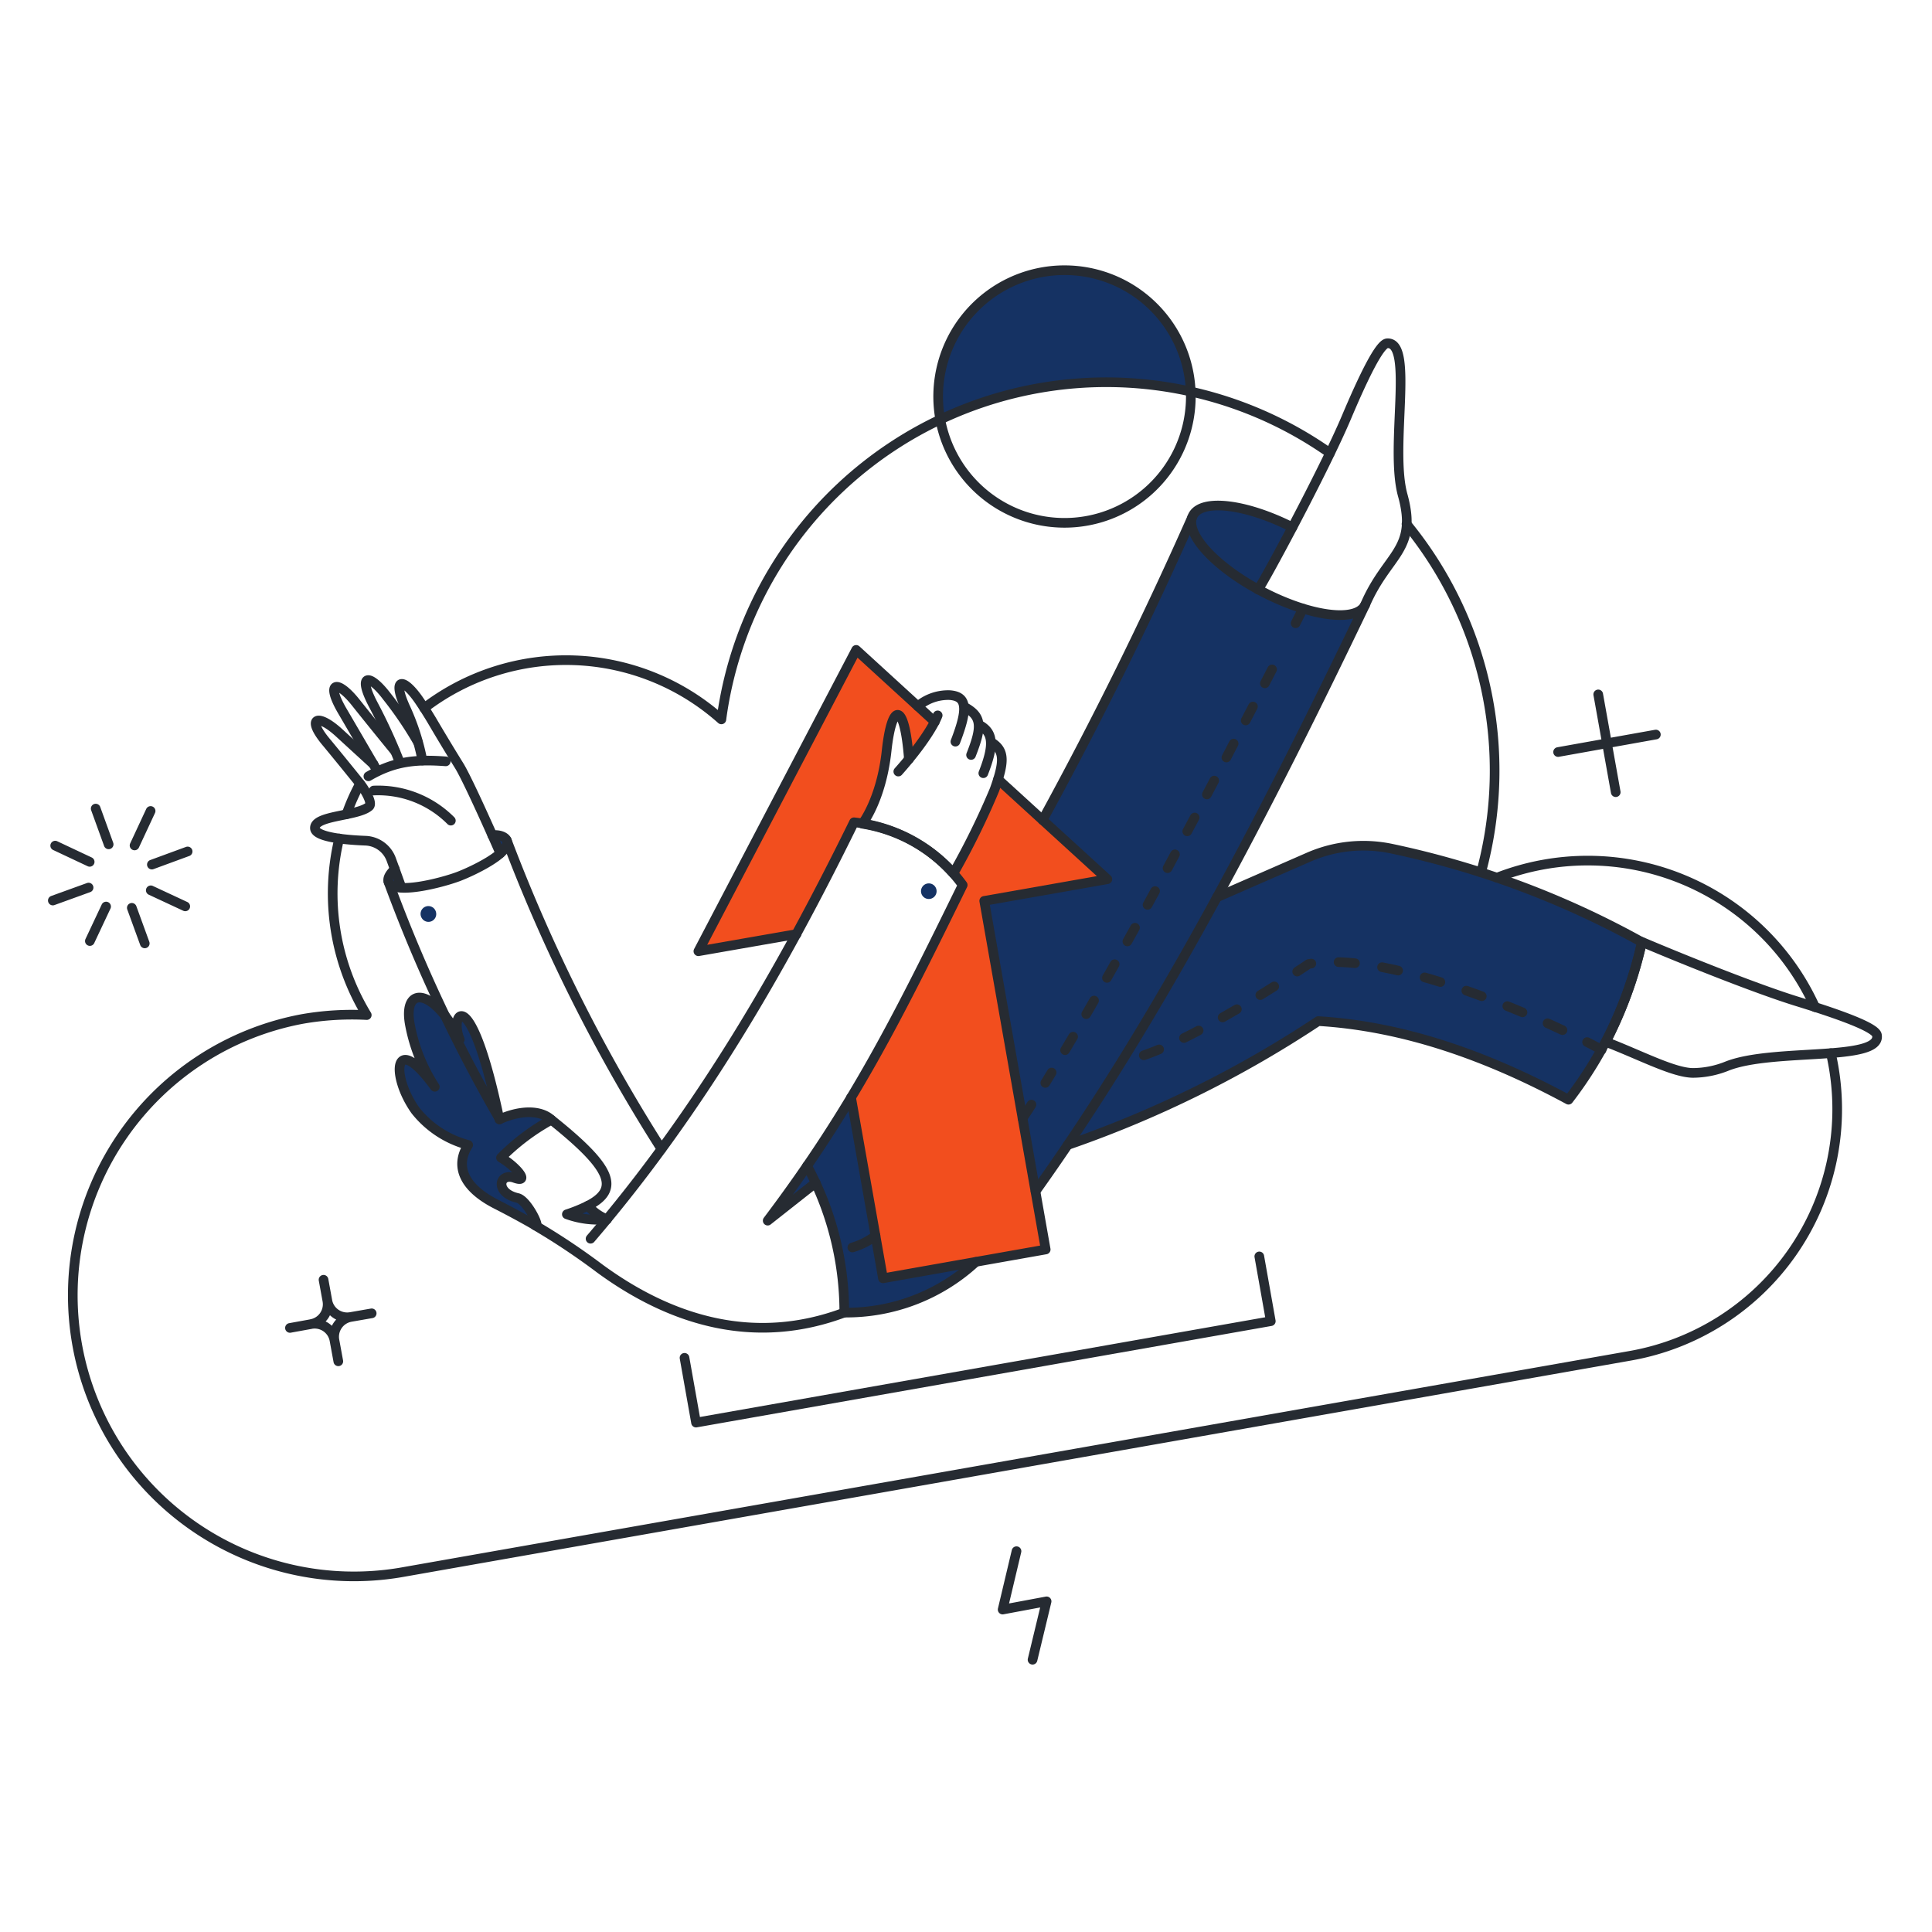 <svg width="154" height="154" viewBox="0 0 154 154" fill="none" xmlns="http://www.w3.org/2000/svg"><path d="M88.253 70.094l-8.71-7.953a47.08 47.08 0 01-3.544 7.488c.263.297.51.608.741.93-2.646 5.588-5.569 11.371-8.898 16.94l2.525 14.395 12.985-2.283-4.898-27.786 9.799-1.73zM68.246 51.815L55.683 75.838l7.822-1.381c1.484-2.72 3.01-5.714 4.581-8.899l.669.102s1.511-1.905 1.933-5.816c.422-3.882 1.425-3.97 1.774.668a18.97 18.97 0 002.05-2.98s-6.266-5.729-6.266-5.717z" fill="#F24E1E"/><path d="M77.784 100.585l-7.4 1.294-2.545-14.395c-.088.349-3.505 5.453-3.505 5.453a24.438 24.438 0 012.967 11.69 15.194 15.194 0 0010.483-4.042zm33.151-32.934a10.875 10.875 0 00-6.615.67l-7.31 3.185c4.192-7.689 8.085-15.556 11.755-23.207-.798 1.31-4.397.815-8.139-1.134-3.683-1.92-6.135-4.538-5.609-5.953a323.44 323.44 0 01-11.926 24.143l5.177 4.725-9.816 1.73 4.087 23.148a168.556 168.556 0 002.577-3.71c7.041-2.56 14.07-5.805 19.96-9.856 6.746.407 13.393 2.72 19.949 6.267a31.51 31.51 0 005.848-12.563 71.375 71.375 0 00-19.938-7.445zm-70.534-.653c-.102-.276-.567-.495-1.163-.422.218.536.64 1.439.64 1.439.421-.378.625-.741.523-1.018zm-9.436 3.285c.095.279.465.422 1.032.466-.014-.059-.306-.842-.523-1.47-.408.379-.603.73-.51 1.004zm52.14-48.593c-4.703.824-8.889 5.352-8.157 11.734A31.124 31.124 0 0194.912 31.2a10.07 10.07 0 00-11.807-9.51z" fill="#153263"/><path d="M103.015 42.032c-3.708-1.876-7.215-2.296-7.925-.945-.7 1.336 1.614 3.94 5.191 5.893.156-.164 1.334-2.301 2.734-4.948zM41.23 95.514c-1.832-.407-1.468-2.066-.218-1.614 1.28.466.116-.918-1.076-1.614a17.426 17.426 0 014.013-3.024l-.116-.088c-.945-.756-2.574-.612-4.028.059-2.34-11.182-4.027-8.419-3.155-6.369-2.08-4.144-4.624-4.362-3.955-1.076a13.676 13.676 0 001.963 4.843c-3.315-4.552-3.52-.887-1.541 1.89a7.951 7.951 0 004.202 2.747c-1.076 1.684-.378 3.403 2.239 4.726a64.26 64.26 0 013.111 1.684c.451.26-.668-2.01-1.44-2.163zM34.76 72.74a.62.62 0 01-1.137.445.623.623 0 111.137-.444zm39.883-1.831a.621.621 0 11-1.216.256.621.621 0 011.216-.256zM61.208 97.3l3.138-4.363c.262.45.465.887.683 1.338l-3.821 3.024zm-14.351-1.209c-.544.268-1.106.496-1.683.684 1.032.436 2.34.756 3.169.422a4.539 4.539 0 01-1.486-1.106z" fill="#153263"/><path d="M77.784 100.585a15.192 15.192 0 01-10.485 4.042 24.439 24.439 0 00-2.966-11.69m30.677-51.66a323.705 323.705 0 01-11.904 24.092m61.577 14.915a19.899 19.899 0 00-25.359-10.323" stroke="#262B32" stroke-width=".769" stroke-linecap="round" stroke-linejoin="round"/><path d="M145.933 83.951c.088.35.153.698.218 1.062a19.955 19.955 0 01-16.14 23.045L31.91 125.347a22.406 22.406 0 01-7.779-44.13 22.93 22.93 0 015.103-.306 18.673 18.673 0 01-2.195-14.074m1.658-4.362c-.424.779-.783 1.59-1.076 2.427m78.385-28.787a30.952 30.952 0 00-48.505 21.228 18.609 18.609 0 00-23.686-.901m35.972 42.063c-.554.42-1.18.736-1.846.931m50.119-29.909a31.01 31.01 0 00-5.947-27.757m-8.256 6.747l-.582 1.163M82.218 88.051c-.23.378-.48.742-.712 1.09m-5.35-30.024c1.061-2.748.872-3.598-.437-3.708a3.735 3.735 0 00-2.559.887" stroke="#262B32" stroke-width=".769" stroke-linecap="round" stroke-linejoin="round"/><path d="M67.839 87.484l2.544 14.41 12.97-2.298-4.9-27.786 9.815-1.73-8.71-7.953m-5.046-4.595l-6.266-5.729-12.577 24.02 7.822-1.366m-20.836 23.22a54.261 54.261 0 015.162 3.444c5.777 4.23 12.417 6.15 19.484 3.504M48.38 97.19a7.222 7.222 0 01-3.195-.4 12.545 12.545 0 001.676-.68" stroke="#262B32" stroke-width=".769" stroke-linecap="round" stroke-linejoin="round"/><path d="M48.38 97.189a3.862 3.862 0 01-1.52-1.078c2.586-1.322 1.921-3.001-2.908-6.853" stroke="#262B32" stroke-width=".769" stroke-linecap="round" stroke-linejoin="round"/><path d="M47.075 98.738c8.68-10.12 15.253-21.475 20.996-33.194a12.333 12.333 0 018.666 5.001C71.546 81.145 68 88.269 61.193 97.298l3.827-3.017M40.401 66.998a134.263 134.263 0 0012.332 24.601m-12.899-2.385a120.996 120.996 0 01-8.87-18.93m-1.599-8.404c2.066-1.208 3.78-1.368 6.165-1.193m-5.743 2.327a8.178 8.178 0 016.15 2.399" stroke="#262B32" stroke-width=".769" stroke-linecap="round" stroke-linejoin="round"/><path d="M31.997 70.749a365.22 365.22 0 00-.8-2.21 2.279 2.279 0 00-2.078-1.527c-1.63-.062-3.952-.291-4.014-.974-.096-1.062 3.39-.959 4.318-1.76.32-.277-.403-1.414-.712-1.803a323.674 323.674 0 00-2.617-3.215c-1.76-2.053-.798-2.444.945-.841.91.835 1.822 1.67 2.734 2.503m3.897-.306a18.522 18.522 0 00-1.338-4.173c-1.139-2.47-.18-2.507 1.177-.465.319.477.625.962.919 1.454a171.97 171.97 0 002.166 3.59c.786 1.266 3.286 6.994 3.286 6.994" stroke="#262B32" stroke-width=".769" stroke-linecap="round" stroke-linejoin="round"/><path d="M30.08 61.458l-2.792-4.784c-1.371-2.34-.406-2.53 1.062-.683a360.412 360.412 0 003.137 3.882" stroke="#262B32" stroke-width=".769" stroke-linecap="round" stroke-linejoin="round"/><path d="M31.84 60.716a44.002 44.002 0 00-2.11-4.592c-1.253-2.398-.305-2.483 1.12-.596a29.597 29.597 0 012.458 3.62m44.723-1.384c1.105.582 1.28 1.498.35 3.868m-1.513-5.292c1.353.741 1.469 1.482.536 3.838m-5.8 1.323c2.56-2.879 3.112-4.405 3.138-4.478" stroke="#262B32" stroke-width=".769" stroke-linecap="round" stroke-linejoin="round"/><path d="M72.448 60.512c-.35-4.638-1.354-4.551-1.775-.669-.423 3.912-1.933 5.817-1.933 5.817a12.36 12.36 0 017.256 3.954m.003.001a62.063 62.063 0 003.27-6.659c.817-2.282.83-3.138-.276-3.81m-24.43 49.087l.917 5.162 45.815-8.084-.916-5.162m-.102-53.156c.335-.364 5.237-9.45 7.041-13.712 1.339-3.169 2.647-5.883 3.257-5.917 2.168-.125.174 8.288 1.236 12.111 1.217 4.405-1.251 4.654-3.01 8.768m40.811 34.269c-.102-.613-2.937-1.629-6.223-2.647-3.345-1.018-9.466-3.489-12.505-4.783a33.86 33.86 0 01-2.878 7.968c2.704 1.032 5.379 2.457 6.935 2.472a7.376 7.376 0 002.748-.553c3.693-1.44 12.286-.322 11.923-2.457zM4.211 71.781l2.85-1.032m5.045-1.833l2.85-1.047m-7.328-3.416l1.033 2.85m1.846 5.06l1.032 2.835M4.4 67.405l2.748 1.293m4.871 2.269l2.748 1.28m-2.762-7.605l-1.28 2.748m-2.268 4.87l-1.294 2.75m120.232-19.659l1.395 7.793m3.199-4.594l-7.793 1.395M25.789 102.01l.305 1.672m-1.294 1.861l-1.687.306m6.514-1.164l-1.671.291m-.989 3.533l-.306-1.671m1.295-1.862a1.609 1.609 0 01-1.634-.711 1.605 1.605 0 01-.228-.583 1.601 1.601 0 01-1.295 1.858 1.608 1.608 0 011.633.712c.114.177.191.375.228.583a1.604 1.604 0 011.296-1.859z" stroke="#262B32" stroke-width=".769" stroke-linecap="round" stroke-linejoin="round"/><path d="M103.015 42.032c-3.708-1.876-7.213-2.296-7.924-.945-.727 1.377 1.745 4.1 5.539 6.078 3.794 1.978 7.445 2.457 8.171 1.075-7.57 15.788-16.13 32.546-26.259 46.718m-38.592-5.7c-.926-.859-2.634-.723-4.145-.03-2.34-11.18-4.027-8.418-3.155-6.367-2.08-4.145-4.622-4.363-3.955-1.077a13.7 13.7 0 001.963 4.843c-3.315-4.552-3.52-.888-1.541 1.89a7.957 7.957 0 004.202 2.748c-1.076 1.683-.374 3.393 2.239 4.725a70.77 70.77 0 013.111 1.684c.464.266-.653-2.01-1.41-2.181-1.83-.415-1.497-2.052-.247-1.6 1.28.46.116-.918-1.076-1.614a17.44 17.44 0 014.013-3.021z" stroke="#262B32" stroke-width=".769" stroke-linecap="round" stroke-linejoin="round"/><path d="M85.112 91.265a88.099 88.099 0 0019.964-9.873c6.746.407 13.393 2.72 19.949 6.266a31.509 31.509 0 005.848-12.562 71.536 71.536 0 00-19.935-7.445 10.88 10.88 0 00-6.615.67l-7.314 3.198m-15.983 52.127l-1.105 4.652 3.504-.654-1.12 4.653" stroke="#262B32" stroke-width=".769" stroke-linecap="round" stroke-linejoin="round"/><path d="M101.397 53.359c-3.98 7.764-12.025 23.148-18.074 32.962" stroke="#262B32" stroke-width=".769" stroke-linecap="round" stroke-linejoin="round" stroke-dasharray="1.25 2.08"/><path d="M127.658 83.69c-.494-.393-15.733-8.2-23.351-6.849 0 0-10.251 7.009-14.86 7.736" stroke="#262B32" stroke-width=".769" stroke-linecap="round" stroke-linejoin="round" stroke-dasharray="1.31 2.18"/><path d="M84.851 21.538a10.07 10.07 0 00-9.876 12.034 10.07 10.07 0 1019.181-5.817 10.061 10.061 0 00-2.183-3.267 10.06 10.06 0 00-7.122-2.95zM39.238 66.576c.596-.073 1.061.146 1.163.422.37 1.004-2.861 2.497-3.882 2.878-1.368.51-5.184 1.49-5.554.407-.094-.274.101-.625.509-1.003" stroke="#262B32" stroke-width=".769" stroke-linecap="round" stroke-linejoin="round"/></svg>